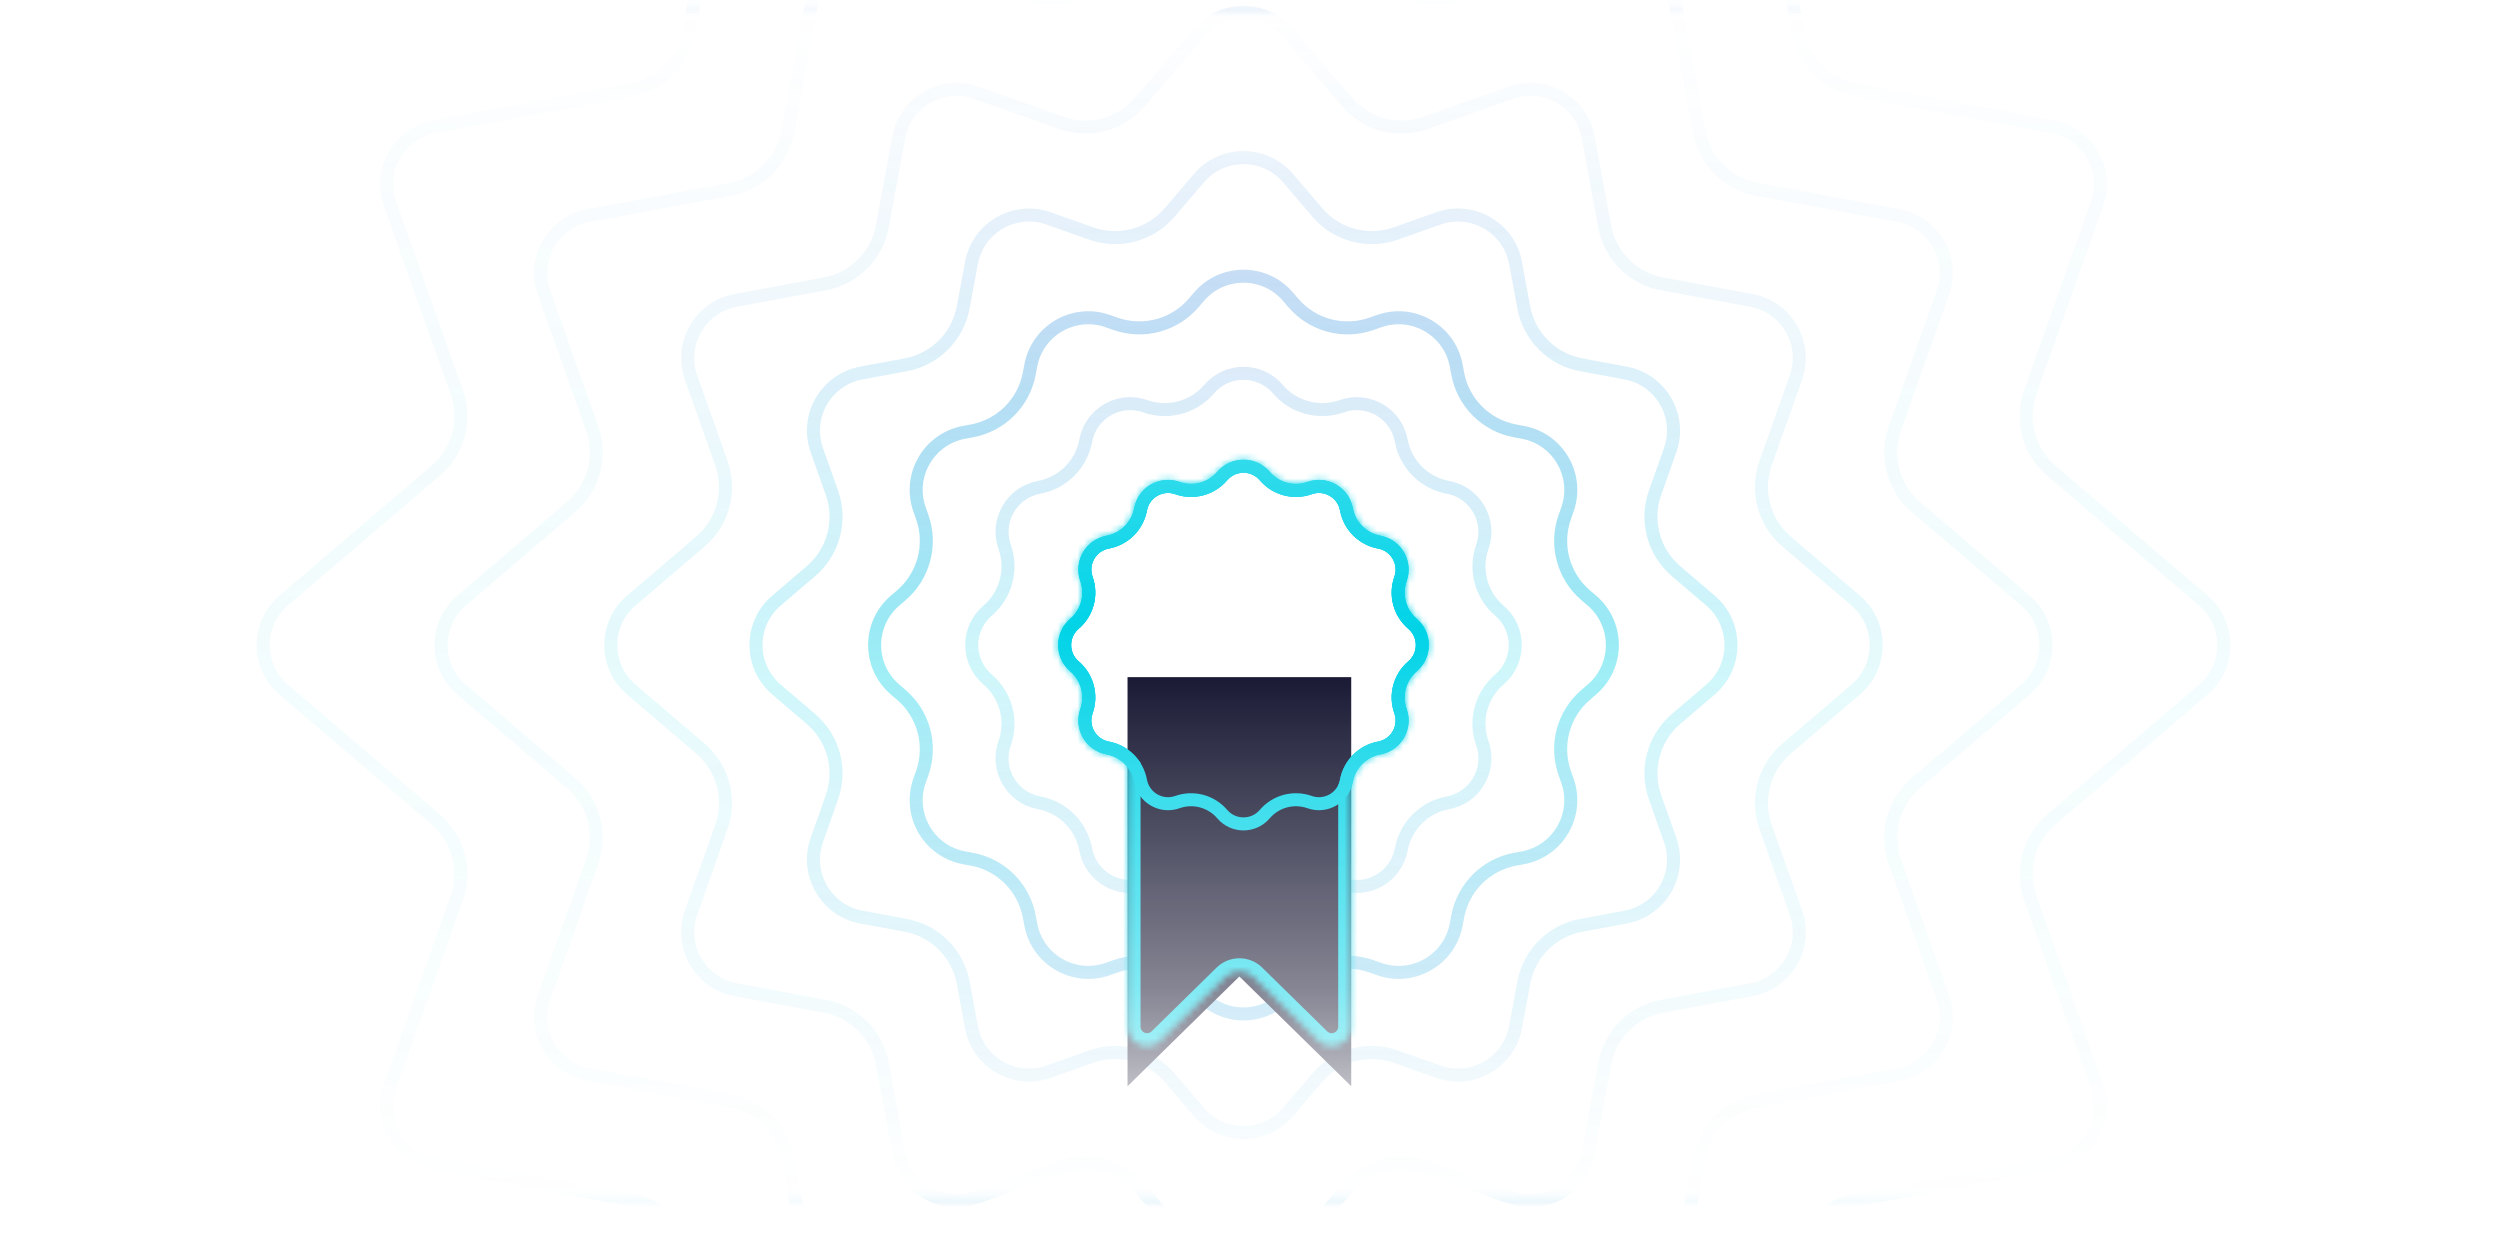 <?xml version="1.0" encoding="UTF-8"?> <svg xmlns="http://www.w3.org/2000/svg" width="384" height="193" viewBox="0 0 384 193" fill="none"><mask id="mask0_251_1449" style="mask-type:alpha" maskUnits="userSpaceOnUse" x="12" y="0" width="358" height="185"><rect x="12.5" y="1.266" width="357" height="183" fill="url(#paint0_linear_251_1449)" stroke="url(#paint1_linear_251_1449)"></rect></mask><g mask="url(#mask0_251_1449)"><path d="M187.734 73.119C189.449 71.111 192.551 71.111 194.266 73.119C195.958 75.101 198.697 75.835 201.154 74.964C203.642 74.083 206.329 75.634 206.81 78.23C207.285 80.793 209.29 82.798 211.853 83.273C214.448 83.753 216 86.44 215.118 88.929C214.248 91.386 214.982 94.125 216.964 95.817C218.972 97.531 218.972 100.634 216.964 102.348C214.982 104.041 214.248 106.78 215.118 109.237C216 111.725 214.448 114.412 211.853 114.893C209.29 115.367 207.285 117.373 206.81 119.935C206.329 122.531 203.642 124.082 201.154 123.201C198.697 122.331 195.958 123.065 194.266 125.047C192.551 127.054 189.449 127.054 187.734 125.047C186.042 123.065 183.303 122.331 180.846 123.201C178.358 124.082 175.671 122.531 175.19 119.935C174.715 117.373 172.71 115.367 170.147 114.893C167.552 114.412 166 111.725 166.882 109.237C167.752 106.78 167.018 104.041 165.036 102.348C163.028 100.634 163.028 97.531 165.036 95.817C167.018 94.125 167.752 91.386 166.882 88.929C166 86.44 167.552 83.753 170.147 83.273C172.71 82.798 174.715 80.793 175.19 78.23C175.671 75.634 178.358 74.083 180.846 74.964C183.303 75.835 186.042 75.101 187.734 73.119Z" stroke="#00D3E7" stroke-width="2"></path><path opacity="0.2" d="M185.716 59.776C188.49 56.527 193.51 56.527 196.284 59.776C198.69 62.594 202.584 63.637 206.077 62.4C210.104 60.973 214.452 63.484 215.23 67.684C215.905 71.327 218.755 74.178 222.399 74.853C226.599 75.631 229.109 79.979 227.683 84.005C226.446 87.498 227.489 91.392 230.307 93.799C233.555 96.572 233.555 101.593 230.307 104.367C227.489 106.773 226.446 110.667 227.683 114.16C229.109 118.186 226.599 122.534 222.399 123.312C218.755 123.987 215.905 126.838 215.23 130.481C214.452 134.682 210.104 137.192 206.077 135.766C202.584 134.528 198.69 135.572 196.284 138.39C193.51 141.638 188.49 141.638 185.716 138.39C183.31 135.572 179.416 134.528 175.923 135.766C171.896 137.192 167.548 134.682 166.77 130.481C166.095 126.838 163.245 123.987 159.601 123.312C155.401 122.534 152.891 118.186 154.317 114.16C155.554 110.667 154.511 106.773 151.693 104.367C148.444 101.593 148.444 96.572 151.693 93.799C154.511 91.392 155.554 87.498 154.317 84.005C152.891 79.979 155.401 75.631 159.601 74.853C163.245 74.178 166.095 71.327 166.77 67.684C167.548 63.484 171.896 60.973 175.923 62.4C179.416 63.637 183.31 62.594 185.716 59.776Z" stroke="url(#paint2_linear_251_1449)" stroke-width="2"></path><path opacity="0.4" d="M184.156 45.582C187.749 41.374 194.252 41.374 197.844 45.582L198.636 46.509C201.594 49.973 206.381 51.255 210.674 49.734L211.823 49.327C217.038 47.48 222.67 50.731 223.678 56.172L223.9 57.37C224.729 61.849 228.234 65.353 232.713 66.183L233.911 66.405C239.351 67.412 242.603 73.044 240.755 78.26L240.348 79.409C238.827 83.702 240.11 88.489 243.574 91.447L244.501 92.238C248.709 95.831 248.709 102.334 244.501 105.927L243.574 106.718C240.11 109.676 238.827 114.463 240.348 118.757L240.755 119.906C242.603 125.121 239.351 130.753 233.911 131.76L232.713 131.982C228.234 132.812 224.729 136.316 223.9 140.795L223.678 141.994C222.67 147.434 217.038 150.685 211.823 148.838L210.674 148.431C206.381 146.91 201.594 148.193 198.636 151.657L197.844 152.584C194.252 156.791 187.749 156.791 184.156 152.584L183.364 151.657C180.406 148.193 175.619 146.91 171.326 148.431L170.177 148.838C164.962 150.685 159.33 147.434 158.322 141.994L158.1 140.795C157.271 136.316 153.766 132.812 149.288 131.982L148.089 131.76C142.649 130.753 139.397 125.121 141.245 119.906L141.652 118.757C143.173 114.463 141.89 109.676 138.426 106.718L137.499 105.927C133.291 102.334 133.291 95.831 137.499 92.238L138.426 91.447C141.89 88.489 143.173 83.702 141.652 79.409L141.245 78.26C139.397 73.044 142.649 67.412 148.089 66.405L149.288 66.183C153.766 65.353 157.271 61.849 158.1 57.37L158.322 56.172C159.33 50.731 164.962 47.48 170.177 49.327L171.326 49.734C175.619 51.255 180.406 49.973 183.364 46.509L184.156 45.582Z" stroke="url(#paint3_linear_251_1449)" stroke-width="2"></path><path opacity="0.2" d="M184.156 27.362C187.748 23.154 194.251 23.154 197.844 27.362L202.352 32.64C205.31 36.104 210.097 37.387 214.39 35.866L220.933 33.548C226.148 31.701 231.78 34.952 232.788 40.393L234.052 47.218C234.882 51.697 238.386 55.201 242.865 56.031L249.69 57.295C255.13 58.302 258.382 63.934 256.534 69.15L254.217 75.692C252.696 79.986 253.978 84.773 257.442 87.731L262.721 92.238C266.929 95.831 266.929 102.334 262.721 105.927L257.442 110.434C253.978 113.392 252.696 118.179 254.217 122.473L256.534 129.016C258.382 134.231 255.13 139.863 249.69 140.87L242.865 142.135C238.386 142.964 234.882 146.468 234.052 150.947L232.788 157.773C231.78 163.213 226.148 166.465 220.933 164.617L214.39 162.299C210.097 160.778 205.31 162.061 202.352 165.525L197.844 170.804C194.251 175.011 187.748 175.011 184.156 170.804L179.648 165.525C176.69 162.061 171.903 160.778 167.61 162.299L161.067 164.617C155.851 166.465 150.22 163.213 149.212 157.773L147.948 150.947C147.118 146.468 143.614 142.964 139.135 142.135L132.31 140.87C126.87 139.863 123.618 134.231 125.466 129.016L127.783 122.473C129.304 118.179 128.022 113.392 124.558 110.434L119.279 105.927C115.071 102.334 115.071 95.831 119.279 92.238L124.558 87.731C128.022 84.773 129.304 79.986 127.783 75.692L125.466 69.15C123.618 63.934 126.87 58.302 132.31 57.295L139.135 56.031C143.614 55.201 147.118 51.697 147.948 47.218L149.212 40.393C150.22 34.952 155.851 31.701 161.067 33.548L167.61 35.866C171.903 37.387 176.69 36.104 179.648 32.64L184.156 27.362Z" stroke="url(#paint4_linear_251_1449)" stroke-width="2"></path><path opacity="0.1" d="M184.155 5.058C187.748 0.85 194.251 0.85 197.844 5.058L206.9 15.664C209.858 19.128 214.645 20.41 218.939 18.89L232.085 14.232C237.3 12.385 242.932 15.636 243.94 21.077L246.479 34.79C247.309 39.269 250.813 42.773 255.292 43.603L269.005 46.143C274.446 47.15 277.697 52.782 275.85 57.998L271.193 71.144C269.672 75.437 270.954 80.224 274.419 83.182L285.025 92.238C289.232 95.831 289.232 102.334 285.025 105.927L274.419 114.983C270.954 117.941 269.672 122.728 271.193 127.022L275.85 140.168C277.697 145.383 274.446 151.015 269.005 152.022L255.292 154.562C250.813 155.392 247.309 158.896 246.479 163.375L243.94 177.088C242.932 182.529 237.3 185.78 232.085 183.933L218.939 179.276C214.645 177.755 209.858 179.037 206.9 182.501L197.844 193.107C194.251 197.315 187.748 197.315 184.155 193.107L175.099 182.501C172.141 179.037 167.354 177.755 163.061 179.276L149.915 183.933C144.699 185.78 139.068 182.529 138.06 177.088L135.52 163.375C134.691 158.896 131.186 155.392 126.707 154.562L112.994 152.022C107.554 151.015 104.302 145.383 106.15 140.168L110.807 127.022C112.328 122.728 111.045 117.941 107.581 114.983L96.975 105.927C92.767 102.334 92.767 95.831 96.975 92.238L107.581 83.182C111.045 80.224 112.328 75.437 110.807 71.144L106.15 57.998C104.302 52.782 107.554 47.15 112.994 46.143L126.707 43.603C131.186 42.773 134.691 39.269 135.52 34.79L138.06 21.077C139.068 15.636 144.699 12.385 149.915 14.232L163.061 18.89C167.354 20.41 172.141 19.128 175.099 15.664L184.155 5.058Z" stroke="url(#paint5_linear_251_1449)" stroke-width="2"></path><path opacity="0.05" d="M184.156 -21.016C187.748 -25.223 194.251 -25.223 197.844 -21.016L212.218 -4.182C215.176 -0.718 219.963 0.565 224.257 -0.956L245.122 -8.348C250.337 -10.195 255.969 -6.944 256.976 -1.503L261.008 20.262C261.837 24.741 265.342 28.245 269.821 29.075L291.586 33.106C297.026 34.114 300.278 39.745 298.43 44.961L291.039 65.826C289.518 70.119 290.8 74.906 294.264 77.864L311.098 92.238C315.306 95.831 315.306 102.334 311.098 105.927L294.264 120.301C290.8 123.259 289.518 128.046 291.039 132.339L298.43 153.204C300.278 158.42 297.026 164.051 291.586 165.059L269.821 169.09C265.342 169.92 261.837 173.424 261.008 177.903L256.976 199.668C255.969 205.109 250.337 208.36 245.122 206.513L224.257 199.121C219.963 197.6 215.176 198.883 212.218 202.347L197.844 219.181C194.251 223.388 187.748 223.388 184.156 219.181L169.782 202.347C166.824 198.883 162.037 197.6 157.743 199.121L136.878 206.513C131.663 208.36 126.031 205.109 125.023 199.668L120.992 177.903C120.163 173.424 116.658 169.92 112.179 169.09L90.414 165.059C84.974 164.051 81.722 158.42 83.57 153.204L90.961 132.339C92.482 128.046 91.2 123.259 87.736 120.301L70.902 105.927C66.694 102.334 66.694 95.831 70.902 92.238L87.736 77.864C91.2 74.906 92.482 70.119 90.961 65.826L83.57 44.961C81.722 39.745 84.974 34.114 90.414 33.106L112.179 29.075C116.658 28.245 120.163 24.741 120.992 20.262L125.023 -1.503C126.031 -6.944 131.663 -10.195 136.878 -8.348L157.743 -0.956C162.037 0.565 166.824 -0.718 169.782 -4.182L184.156 -21.016Z" stroke="url(#paint6_linear_251_1449)" stroke-width="2"></path><path opacity="0.05" d="M184.156 -48.346C187.749 -52.553 194.251 -52.553 197.844 -48.346L217.792 -24.984C220.75 -21.52 225.537 -20.238 229.831 -21.759L258.787 -32.016C264.002 -33.864 269.634 -30.612 270.642 -25.172L276.236 5.034C277.066 9.513 280.57 13.017 285.049 13.846L315.255 19.441C320.695 20.449 323.946 26.08 322.099 31.296L311.841 60.252C310.32 64.546 311.603 69.332 315.067 72.29L338.428 92.238C342.636 95.831 342.636 102.334 338.428 105.927L315.067 125.875C311.603 128.833 310.32 133.62 311.841 137.913L322.099 166.869C323.946 172.085 320.695 177.716 315.255 178.724L285.049 184.319C280.57 185.148 277.066 188.653 276.236 193.131L270.642 223.337C269.634 228.777 264.002 232.029 258.787 230.181L229.831 219.924C225.537 218.403 220.75 219.685 217.792 223.149L197.844 246.511C194.251 250.719 187.749 250.719 184.156 246.511L164.208 223.149C161.25 219.685 156.463 218.403 152.169 219.924L123.213 230.181C117.998 232.029 112.366 228.777 111.358 223.337L105.764 193.131C104.934 188.653 101.43 185.148 96.951 184.319L66.746 178.724C61.305 177.716 58.054 172.085 59.901 166.869L70.159 137.913C71.68 133.62 70.397 128.833 66.933 125.875L43.572 105.927C39.364 102.334 39.364 95.831 43.572 92.238L66.933 72.29C70.397 69.332 71.68 64.546 70.159 60.252L59.901 31.296C58.054 26.08 61.305 20.449 66.746 19.441L96.951 13.846C101.43 13.017 104.934 9.513 105.764 5.034L111.358 -25.172C112.366 -30.612 117.998 -33.864 123.213 -32.016L152.169 -21.759C156.463 -20.238 161.25 -21.52 164.208 -24.984L184.156 -48.346Z" stroke="url(#paint7_linear_251_1449)" stroke-width="2"></path><path fill-rule="evenodd" clip-rule="evenodd" d="M207.549 104.003H173.189V166.846L190.369 149.987L207.549 166.845V104.003Z" fill="#090926"></path><mask id="path-10-inside-1_251_1449" fill="white"><path fill-rule="evenodd" clip-rule="evenodd" d="M195.026 72.469C192.913 69.994 189.088 69.994 186.974 72.469C185.551 74.136 183.247 74.754 181.18 74.022C178.112 72.935 174.8 74.848 174.207 78.048C173.808 80.203 172.121 81.89 169.965 82.289C166.765 82.882 164.853 86.195 165.939 89.263C166.671 91.329 166.054 93.633 164.387 95.056C161.912 97.17 161.912 100.995 164.387 103.109C166.054 104.532 166.671 106.836 165.939 108.903C164.853 111.97 166.765 115.283 169.965 115.876C171.274 116.118 172.409 116.835 173.189 117.842V157.699C173.189 160.358 176.392 161.702 178.29 159.84L188.268 150.049C189.435 148.904 191.304 148.904 192.471 150.049L202.448 159.839C204.346 161.701 207.549 160.357 207.549 157.698V121.005C207.654 120.722 207.736 120.426 207.794 120.117C208.193 117.962 209.879 116.275 212.035 115.876C215.235 115.283 217.148 111.97 216.061 108.903C215.329 106.836 215.946 104.532 217.614 103.109C220.089 100.995 220.089 97.17 217.614 95.056C215.946 93.633 215.329 91.329 216.061 89.263C217.148 86.195 215.235 82.882 212.035 82.289C209.879 81.89 208.193 80.203 207.794 78.048C207.201 74.848 203.888 72.935 200.82 74.022C198.754 74.754 196.45 74.136 195.026 72.469Z"></path></mask><path d="M186.974 72.469L185.453 71.171V71.171L186.974 72.469ZM195.026 72.469L193.505 73.768L193.505 73.768L195.026 72.469ZM181.18 74.022L180.512 75.907L181.18 74.022ZM174.207 78.048L172.24 77.684V77.684L174.207 78.048ZM169.965 82.289L169.601 80.323L169.965 82.289ZM165.939 89.263L167.825 88.595L165.939 89.263ZM164.387 95.056L163.088 93.535L163.088 93.535L164.387 95.056ZM164.387 103.109L165.686 101.588L164.387 103.109ZM165.939 108.903L167.825 109.57L165.939 108.903ZM169.965 115.876L170.33 113.909H170.33L169.965 115.876ZM173.189 117.842H175.189V117.159L174.771 116.618L173.189 117.842ZM178.29 159.84L176.889 158.413L178.29 159.84ZM188.268 150.049L186.868 148.621L188.268 150.049ZM192.471 150.049L191.07 151.476L191.07 151.476L192.471 150.049ZM202.448 159.839L203.849 158.411L202.448 159.839ZM207.549 121.005L205.674 120.309L205.549 120.646V121.005H207.549ZM207.794 120.117L209.76 120.482L209.76 120.482L207.794 120.117ZM212.035 115.876L211.671 113.909H211.671L212.035 115.876ZM216.061 108.903L217.946 108.235L216.061 108.903ZM217.614 103.109L216.315 101.588V101.588L217.614 103.109ZM217.614 95.056L216.315 96.578L217.614 95.056ZM216.061 89.263L217.946 89.93V89.93L216.061 89.263ZM212.035 82.289L212.399 80.323L212.035 82.289ZM207.794 78.048L209.76 77.684L209.76 77.684L207.794 78.048ZM200.82 74.022L201.488 75.907V75.907L200.82 74.022ZM188.495 73.768C189.81 72.228 192.19 72.228 193.505 73.768L196.547 71.171C193.635 67.76 188.365 67.76 185.453 71.171L188.495 73.768ZM180.512 75.907C183.359 76.915 186.534 76.065 188.495 73.768L185.453 71.171C184.567 72.208 183.134 72.592 181.848 72.136L180.512 75.907ZM176.173 78.412C176.542 76.421 178.603 75.231 180.512 75.907L181.848 72.136C177.621 70.639 173.057 73.274 172.24 77.684L176.173 78.412ZM170.33 84.256C173.3 83.706 175.623 81.382 176.173 78.412L172.24 77.684C171.992 79.025 170.942 80.074 169.601 80.323L170.33 84.256ZM167.825 88.595C167.148 86.686 168.338 84.625 170.33 84.256L169.601 80.323C165.192 81.139 162.557 85.704 164.054 89.93L167.825 88.595ZM165.686 96.578C167.983 94.616 168.833 91.442 167.825 88.595L164.054 89.93C164.51 91.216 164.125 92.65 163.088 93.535L165.686 96.578ZM165.686 101.588C164.145 100.273 164.145 97.892 165.686 96.578L163.088 93.535C159.678 96.447 159.678 101.718 163.088 104.63L165.686 101.588ZM167.825 109.57C168.833 106.723 167.983 103.549 165.686 101.588L163.088 104.63C164.125 105.515 164.51 106.949 164.054 108.235L167.825 109.57ZM170.33 113.909C168.338 113.541 167.148 111.479 167.825 109.57L164.054 108.235C162.557 112.462 165.192 117.026 169.601 117.843L170.33 113.909ZM174.771 116.618C173.697 115.231 172.133 114.243 170.33 113.909L169.601 117.843C170.415 117.993 171.121 118.438 171.607 119.066L174.771 116.618ZM171.189 117.842V157.699H175.189V117.842H171.189ZM171.189 157.699C171.189 162.131 176.528 164.372 179.691 161.268L176.889 158.413C176.257 159.033 175.189 158.585 175.189 157.699H171.189ZM179.691 161.268L189.669 151.476L186.868 148.621L176.889 158.413L179.691 161.268ZM189.669 151.476C190.058 151.095 190.681 151.095 191.07 151.476L193.872 148.621C191.927 146.713 188.812 146.713 186.868 148.621L189.669 151.476ZM191.07 151.476L201.047 161.267L203.849 158.411L193.872 148.621L191.07 151.476ZM201.047 161.267C204.21 164.37 209.549 162.129 209.549 157.698H205.549C205.549 158.584 204.481 159.032 203.849 158.411L201.047 161.267ZM209.549 157.698V121.005H205.549V157.698H209.549ZM205.827 119.753C205.791 119.948 205.739 120.134 205.674 120.309L209.424 121.701C209.569 121.31 209.682 120.903 209.76 120.482L205.827 119.753ZM211.671 113.909C208.701 114.459 206.377 116.783 205.827 119.753L209.76 120.482C210.009 119.14 211.058 118.091 212.399 117.843L211.671 113.909ZM214.176 109.57C214.852 111.479 213.662 113.541 211.671 113.909L212.399 117.843C216.808 117.026 219.444 112.462 217.946 108.235L214.176 109.57ZM216.315 101.588C214.018 103.549 213.167 106.723 214.176 109.57L217.946 108.235C217.491 106.949 217.875 105.515 218.912 104.63L216.315 101.588ZM216.315 96.578C217.855 97.892 217.855 100.273 216.315 101.588L218.912 104.63C222.322 101.718 222.322 96.447 218.912 93.535L216.315 96.578ZM214.176 88.595C213.167 91.442 214.018 94.616 216.315 96.578L218.912 93.535C217.875 92.65 217.491 91.216 217.946 89.93L214.176 88.595ZM211.671 84.256C213.662 84.625 214.852 86.686 214.176 88.595L217.946 89.93C219.444 85.704 216.808 81.139 212.399 80.323L211.671 84.256ZM205.827 78.412C206.377 81.382 208.701 83.706 211.671 84.256L212.399 80.323C211.058 80.074 210.009 79.025 209.76 77.684L205.827 78.412ZM201.488 75.907C203.397 75.231 205.458 76.421 205.827 78.412L209.76 77.684C208.943 73.274 204.379 70.639 200.152 72.136L201.488 75.907ZM193.505 73.768C195.467 76.065 198.641 76.915 201.488 75.907L200.152 72.136C198.867 72.592 197.433 72.208 196.547 71.171L193.505 73.768Z" fill="#00D3E7" mask="url(#path-10-inside-1_251_1449)"></path><path d="M187.734 73.119C189.449 71.111 192.551 71.111 194.266 73.119C195.958 75.101 198.697 75.835 201.154 74.965C203.642 74.083 206.329 75.634 206.81 78.23C207.285 80.793 209.29 82.798 211.853 83.273C214.448 83.754 216 86.441 215.118 88.929C214.248 91.386 214.982 94.125 216.964 95.817C218.972 97.531 218.972 100.634 216.964 102.348C214.982 104.041 214.248 106.78 215.118 109.237C216 111.725 214.448 114.412 211.853 114.893C209.29 115.368 207.285 117.373 206.81 119.935C206.329 122.531 203.642 124.083 201.154 123.201C198.697 122.331 195.958 123.065 194.266 125.047C192.551 127.054 189.449 127.054 187.734 125.047C186.042 123.065 183.303 122.331 180.846 123.201C178.358 124.083 175.671 122.531 175.19 119.935C174.715 117.373 172.71 115.368 170.147 114.893C167.552 114.412 166 111.725 166.882 109.237C167.752 106.78 167.018 104.041 165.036 102.348C163.028 100.634 163.028 97.531 165.036 95.817C167.018 94.125 167.752 91.386 166.882 88.929C166 86.441 167.552 83.754 170.147 83.273C172.71 82.798 174.715 80.793 175.19 78.23C175.671 75.634 178.358 74.083 180.846 74.965C183.303 75.835 186.042 75.101 187.734 73.119Z" stroke="#00D3E7" stroke-width="2"></path></g><defs><linearGradient id="paint0_linear_251_1449" x1="191" y1="0.766" x2="191" y2="184.766" gradientUnits="userSpaceOnUse"><stop stop-color="#D9D9D9" stop-opacity="0"></stop><stop offset="0.155" stop-color="#D9D9D9" stop-opacity="0.5"></stop><stop offset="0.52" stop-color="#D9D9D9"></stop><stop offset="0.82" stop-color="#D9D9D9" stop-opacity="0.5"></stop><stop offset="1" stop-color="#D9D9D9" stop-opacity="0"></stop></linearGradient><linearGradient id="paint1_linear_251_1449" x1="191" y1="0.766" x2="191" y2="184.766" gradientUnits="userSpaceOnUse"><stop stop-color="#1169D3"></stop><stop offset="0.53" stop-color="#00D3E7"></stop><stop offset="1" stop-color="#0B8EDA"></stop></linearGradient><linearGradient id="paint2_linear_251_1449" x1="191" y1="52.047" x2="191" y2="146.118" gradientUnits="userSpaceOnUse"><stop stop-color="#1169D3"></stop><stop offset="0.53" stop-color="#00D3E7"></stop><stop offset="1" stop-color="#0B8EDA"></stop></linearGradient><linearGradient id="paint3_linear_251_1449" x1="191" y1="36.026" x2="191" y2="162.139" gradientUnits="userSpaceOnUse"><stop stop-color="#1169D3"></stop><stop offset="0.53" stop-color="#00D3E7"></stop><stop offset="1" stop-color="#0B8EDA"></stop></linearGradient><linearGradient id="paint4_linear_251_1449" x1="191" y1="17.806" x2="191" y2="180.359" gradientUnits="userSpaceOnUse"><stop stop-color="#1169D3"></stop><stop offset="0.53" stop-color="#00D3E7"></stop><stop offset="1" stop-color="#0B8EDA"></stop></linearGradient><linearGradient id="paint5_linear_251_1449" x1="191" y1="-4.498" x2="191" y2="202.663" gradientUnits="userSpaceOnUse"><stop stop-color="#1169D3"></stop><stop offset="0.53" stop-color="#00D3E7"></stop><stop offset="1" stop-color="#0B8EDA"></stop></linearGradient><linearGradient id="paint6_linear_251_1449" x1="191" y1="-30.571" x2="191" y2="228.736" gradientUnits="userSpaceOnUse"><stop stop-color="#1169D3"></stop><stop offset="0.53" stop-color="#00D3E7"></stop><stop offset="1" stop-color="#0B8EDA"></stop></linearGradient><linearGradient id="paint7_linear_251_1449" x1="191" y1="-57.901" x2="191" y2="256.066" gradientUnits="userSpaceOnUse"><stop stop-color="#1169D3"></stop><stop offset="0.53" stop-color="#00D3E7"></stop><stop offset="1" stop-color="#0B8EDA"></stop></linearGradient></defs></svg> 